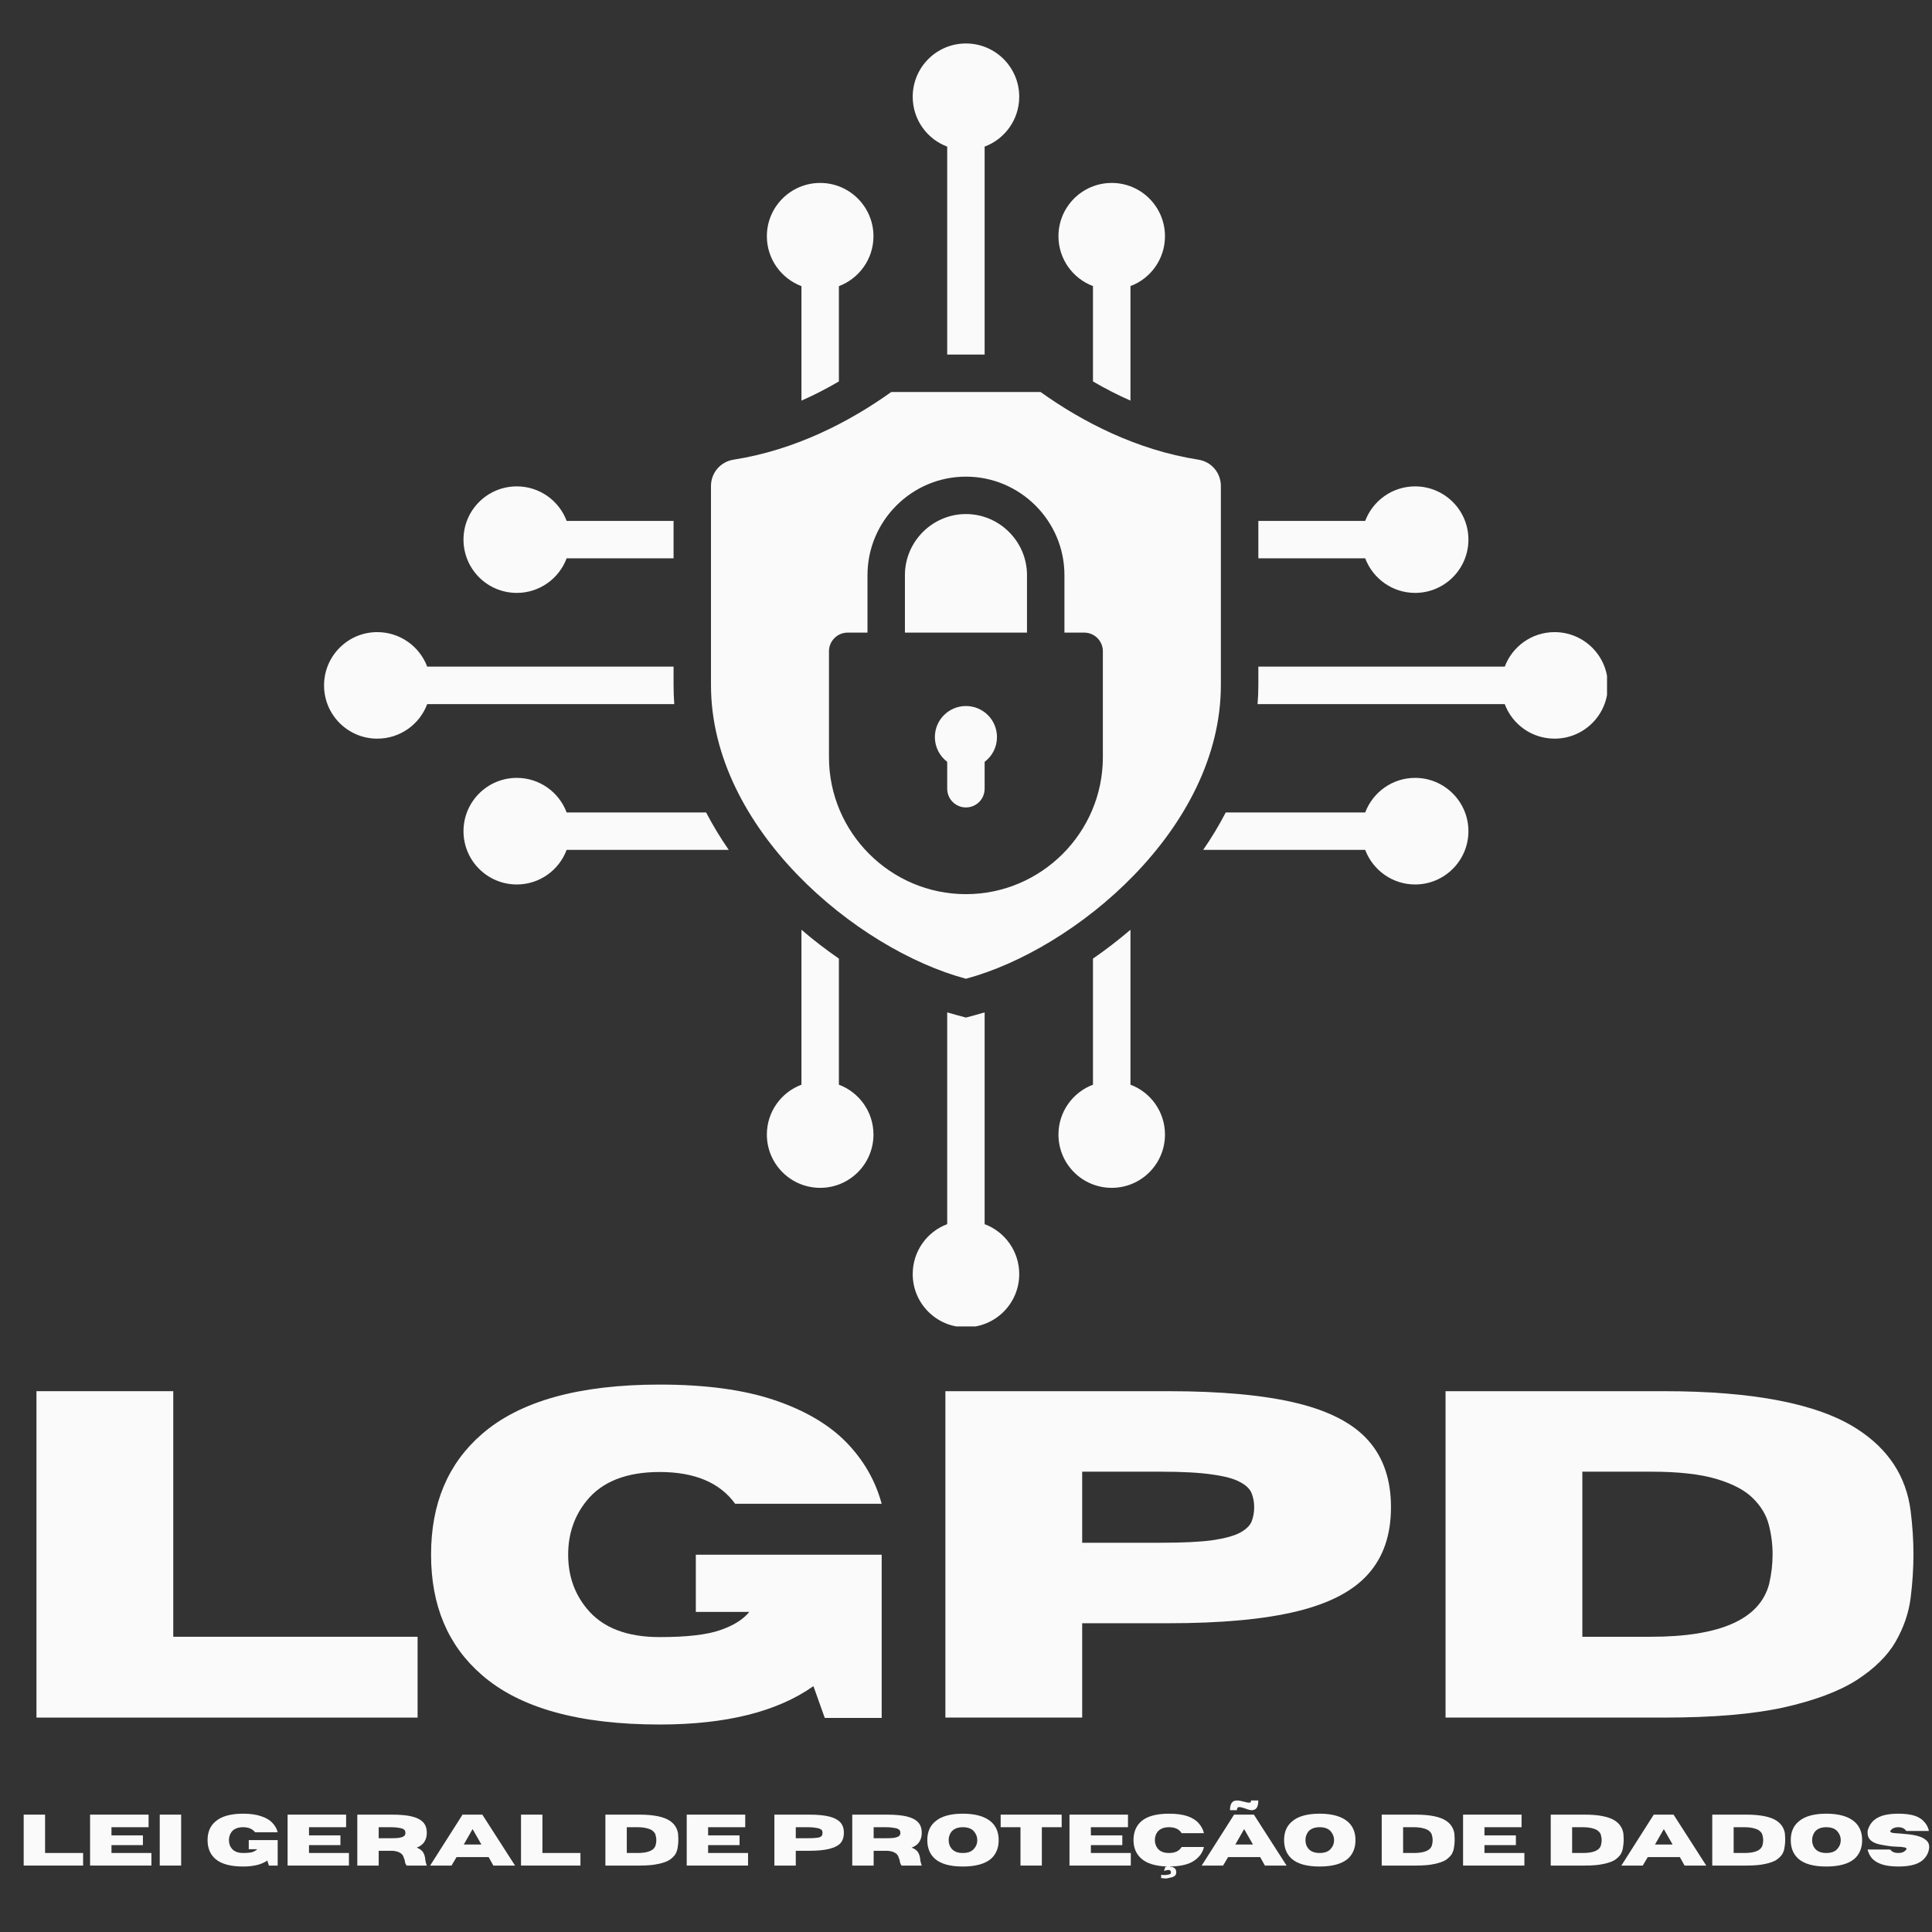 <svg xmlns="http://www.w3.org/2000/svg" xmlns:xlink="http://www.w3.org/1999/xlink" width="128" zoomAndPan="magnify" viewBox="0 0 96 96" height="128" preserveAspectRatio="xMidYMid meet" version="1.0"><rect x="0" y="0" width="96" height="96" fill="#333333" stroke="none"/><defs><g/><clipPath id="bccda03712"><path d="M 16.102 0.16 L 79.852 0.16 L 79.852 63.91 L 16.102 63.91 Z M 16.102 0.16 " clip-rule="nonzero"/></clipPath><clipPath id="222d88c103"><rect x="0" width="96" y="0" height="26"/></clipPath><clipPath id="daf6ce4684"><path d="M 0 87 L 96 87 L 96 91.602 L 0 91.602 Z M 0 87 " clip-rule="nonzero"/></clipPath><clipPath id="f3b115cb94"><path d="M 56 1 L 60 1 L 60 4.602 L 56 4.602 Z M 56 1 " clip-rule="nonzero"/></clipPath><clipPath id="9e8392b268"><path d="M 59 0.281 L 64 0.281 L 64 4 L 59 4 Z M 59 0.281 " clip-rule="nonzero"/></clipPath><clipPath id="d9cd9cc798"><rect x="0" width="96" y="0" height="5"/></clipPath><clipPath id="0aac84e698"><rect x="0" width="96" y="0" height="92"/></clipPath></defs><g transform="matrix(1, 0, 0, 1, 0, 2)"><g clip-path="url(#0aac84e698)"><g clip-path="url(#bccda03712)"><path fill="#fafafa" d="M 36.453 20.84 C 39.523 20.359 42.203 18.965 44.285 17.48 L 51.707 17.48 C 53.789 18.965 56.473 20.359 59.543 20.84 C 60.195 20.941 60.664 21.492 60.664 22.152 L 60.664 32.039 C 60.664 39.184 53.414 45.184 47.996 46.633 C 42.578 45.184 35.328 39.184 35.328 32.039 L 35.328 22.152 C 35.328 21.492 35.801 20.941 36.453 20.84 Z M 28.156 38.371 C 27.781 37.367 26.812 36.652 25.68 36.652 C 24.215 36.652 23.031 37.84 23.031 39.301 C 23.031 40.762 24.215 41.949 25.68 41.949 C 26.812 41.949 27.781 41.234 28.156 40.23 L 36.211 40.23 C 35.797 39.633 35.422 39.012 35.086 38.371 Z M 47.996 33.082 C 47.145 33.082 46.453 33.773 46.453 34.625 C 46.453 35.129 46.695 35.574 47.066 35.855 L 47.066 37.191 C 47.066 37.707 47.484 38.121 47.996 38.121 C 48.512 38.121 48.926 37.707 48.926 37.191 L 48.926 35.855 C 49.301 35.574 49.539 35.129 49.539 34.625 C 49.539 33.773 48.852 33.082 47.996 33.082 Z M 41.684 45.633 C 41.035 45.184 40.41 44.703 39.824 44.199 L 39.824 51.898 C 38.82 52.273 38.105 53.242 38.105 54.375 C 38.105 55.84 39.293 57.023 40.754 57.023 C 42.215 57.023 43.402 55.84 43.402 54.375 C 43.402 53.242 42.688 52.273 41.684 51.898 Z M 55.242 57.023 C 56.703 57.023 57.887 55.84 57.887 54.375 C 57.887 53.242 57.176 52.273 56.172 51.898 L 56.172 44.199 C 55.582 44.703 54.961 45.184 54.309 45.633 L 54.309 51.898 C 53.309 52.273 52.594 53.242 52.594 54.375 C 52.594 55.84 53.777 57.023 55.242 57.023 Z M 59.785 40.23 L 67.836 40.23 C 68.215 41.234 69.184 41.949 70.316 41.949 C 71.777 41.949 72.965 40.762 72.965 39.301 C 72.965 37.84 71.777 36.652 70.316 36.652 C 69.184 36.652 68.215 37.367 67.836 38.371 L 60.906 38.371 C 60.574 39.012 60.199 39.633 59.785 40.23 Z M 23.031 24.812 C 23.031 23.352 24.215 22.168 25.68 22.168 C 26.812 22.168 27.781 22.879 28.156 23.883 L 33.469 23.883 L 33.469 25.742 L 28.156 25.742 C 27.781 26.746 26.812 27.461 25.68 27.461 C 24.215 27.461 23.031 26.277 23.031 24.812 Z M 39.824 17.906 C 40.461 17.629 41.082 17.305 41.684 16.953 L 41.684 12.219 C 42.688 11.84 43.402 10.871 43.402 9.738 C 43.402 8.277 42.215 7.09 40.754 7.09 C 39.293 7.09 38.105 8.277 38.105 9.738 C 38.105 10.871 38.82 11.84 39.824 12.219 Z M 16.102 32.059 C 16.102 30.594 17.285 29.41 18.746 29.41 C 19.883 29.41 20.852 30.125 21.227 31.125 L 33.469 31.125 L 33.469 32.039 C 33.469 32.359 33.48 32.676 33.504 32.988 L 21.227 32.988 C 20.852 33.992 19.883 34.703 18.746 34.703 C 17.285 34.703 16.102 33.52 16.102 32.059 Z M 55.242 7.09 C 53.777 7.09 52.594 8.277 52.594 9.738 C 52.594 10.871 53.309 11.84 54.309 12.215 L 54.309 16.953 C 54.91 17.305 55.531 17.625 56.172 17.906 L 56.172 12.215 C 57.176 11.84 57.887 10.871 57.887 9.738 C 57.887 8.277 56.703 7.09 55.242 7.09 Z M 62.527 23.883 L 67.836 23.883 C 68.215 22.879 69.184 22.168 70.316 22.168 C 71.777 22.168 72.965 23.352 72.965 24.812 C 72.965 26.277 71.777 27.461 70.316 27.461 C 69.184 27.461 68.215 26.746 67.836 25.742 L 62.527 25.742 Z M 47.996 0.16 C 49.461 0.16 50.645 1.344 50.645 2.809 C 50.645 3.941 49.93 4.91 48.926 5.285 L 48.926 15.617 L 47.066 15.617 L 47.066 5.285 C 46.062 4.91 45.352 3.941 45.352 2.809 C 45.352 1.344 46.535 0.16 47.996 0.16 Z M 79.895 32.059 C 79.895 30.594 78.711 29.41 77.246 29.41 C 76.113 29.41 75.145 30.125 74.77 31.125 L 62.527 31.125 L 62.527 32.039 C 62.527 32.359 62.512 32.676 62.488 32.988 L 74.77 32.988 C 75.145 33.992 76.113 34.703 77.246 34.703 C 78.711 34.703 79.895 33.52 79.895 32.059 Z M 47.996 63.953 C 49.461 63.953 50.645 62.77 50.645 61.309 C 50.645 60.172 49.93 59.203 48.926 58.828 L 48.926 48.305 C 48.621 48.398 48.309 48.477 47.996 48.562 C 47.688 48.477 47.375 48.398 47.066 48.305 L 47.066 58.828 C 46.062 59.203 45.352 60.172 45.352 61.309 C 45.352 62.77 46.535 63.953 47.996 63.953 Z M 43.105 29.434 L 42.121 29.434 C 41.609 29.434 41.191 29.848 41.191 30.363 L 41.191 35.625 C 41.191 39.371 44.254 42.43 47.996 42.43 C 51.742 42.43 54.801 39.371 54.801 35.625 L 54.801 30.363 C 54.801 29.848 54.387 29.434 53.871 29.434 L 52.891 29.434 L 52.891 26.578 C 52.891 23.883 50.691 21.684 47.996 21.684 C 45.305 21.684 43.105 23.883 43.105 26.578 Z M 51.031 29.434 L 51.031 26.578 C 51.031 24.91 49.664 23.543 47.996 23.543 C 46.332 23.543 44.965 24.91 44.965 26.578 L 44.965 29.434 Z M 51.031 29.434 " fill-opacity="1" fill-rule="evenodd"/></g><g transform="matrix(1, 0, 0, 1, 0, 63)"><g clip-path="url(#222d88c103)"><g fill="#fafafa" fill-opacity="1"><g transform="translate(0, 20.346)"><g><path d="M 20.75 0 L 1.812 0 L 1.812 -16.219 L 8.609 -16.219 L 8.609 -4.016 L 20.75 -4.016 Z M 20.75 0 "/></g></g></g><g fill="#fafafa" fill-opacity="1"><g transform="translate(20.513, 20.346)"><g><path d="M 12.266 0.344 C 8.254 0.344 5.305 -0.477 3.422 -2.125 C 1.742 -3.582 0.906 -5.57 0.906 -8.094 C 0.906 -10.625 1.742 -12.617 3.422 -14.078 C 5.305 -15.723 8.254 -16.547 12.266 -16.547 C 14.547 -16.547 16.441 -16.289 17.953 -15.781 C 19.473 -15.27 20.664 -14.57 21.531 -13.688 C 22.395 -12.801 22.984 -11.781 23.297 -10.625 L 16.016 -10.625 C 15.254 -11.676 14.004 -12.203 12.266 -12.203 C 10.617 -12.203 9.41 -11.727 8.641 -10.781 C 8.023 -10.02 7.719 -9.125 7.719 -8.094 C 7.719 -7.062 8.023 -6.172 8.641 -5.422 C 9.41 -4.473 10.617 -4 12.266 -4 C 13.598 -4 14.598 -4.113 15.266 -4.344 C 15.93 -4.57 16.414 -4.875 16.719 -5.25 L 14.062 -5.25 L 14.062 -8.094 L 23.297 -8.094 L 23.297 0.016 L 20.469 0.016 L 19.906 -1.562 C 18.102 -0.289 15.555 0.344 12.266 0.344 Z M 12.266 0.344 "/></g></g></g><g fill="#fafafa" fill-opacity="1"><g transform="translate(45.164, 20.346)"><g><path d="M 8.609 0 L 1.812 0 L 1.812 -16.219 L 12.875 -16.219 C 15.52 -16.219 17.656 -16.02 19.281 -15.625 C 20.906 -15.227 22.086 -14.609 22.828 -13.766 C 23.578 -12.922 23.953 -11.816 23.953 -10.453 C 23.953 -9.086 23.578 -7.984 22.828 -7.141 C 22.086 -6.297 20.906 -5.676 19.281 -5.281 C 17.656 -4.883 15.52 -4.688 12.875 -4.688 L 8.609 -4.688 Z M 8.609 -8.688 L 12.5 -8.688 C 13.594 -8.688 14.453 -8.727 15.078 -8.812 C 15.703 -8.906 16.16 -9.031 16.453 -9.188 C 16.754 -9.352 16.945 -9.539 17.031 -9.75 C 17.113 -9.969 17.156 -10.203 17.156 -10.453 C 17.156 -10.703 17.113 -10.93 17.031 -11.141 C 16.945 -11.359 16.754 -11.547 16.453 -11.703 C 16.16 -11.867 15.703 -11.992 15.078 -12.078 C 14.453 -12.172 13.594 -12.219 12.5 -12.219 L 8.609 -12.219 Z M 8.609 -8.688 "/></g></g></g><g fill="#fafafa" fill-opacity="1"><g transform="translate(70.017, 20.346)"><g><path d="M 12.656 0 L 1.812 0 L 1.812 -16.219 L 12.656 -16.219 C 17.102 -16.219 20.297 -15.598 22.234 -14.359 C 23.805 -13.359 24.703 -11.992 24.922 -10.266 C 25.016 -9.516 25.062 -8.797 25.062 -8.109 C 25.062 -7.422 25.016 -6.703 24.922 -5.953 C 24.828 -5.203 24.578 -4.473 24.172 -3.766 C 23.766 -3.066 23.117 -2.43 22.234 -1.859 C 21.348 -1.297 20.133 -0.844 18.594 -0.5 C 17.051 -0.164 15.07 0 12.656 0 Z M 12.016 -4.016 C 15.473 -4.016 17.43 -4.891 17.891 -6.641 C 18.004 -7.129 18.062 -7.617 18.062 -8.109 C 18.062 -8.609 18 -9.098 17.875 -9.578 C 17.75 -10.066 17.484 -10.508 17.078 -10.906 C 16.68 -11.301 16.078 -11.617 15.266 -11.859 C 14.461 -12.098 13.379 -12.219 12.016 -12.219 L 8.609 -12.219 L 8.609 -4.016 Z M 12.016 -4.016 "/></g></g></g></g></g><g clip-path="url(#daf6ce4684)"><g transform="matrix(1, 0, 0, 1, 0, 87)"><g clip-path="url(#d9cd9cc798)"><g fill="#fafafa" fill-opacity="1"><g transform="translate(0.896, 3.699)"><g><path d="M 3.234 0 L 0.281 0 L 0.281 -2.531 L 1.344 -2.531 L 1.344 -0.625 L 3.234 -0.625 Z M 3.234 0 "/></g></g><g transform="translate(4.195, 3.699)"><g><path d="M 3.328 0 L 0.281 0 L 0.281 -2.531 L 3.188 -2.531 L 3.188 -1.906 L 1.344 -1.906 L 1.344 -1.5 L 2.906 -1.5 L 2.906 -1.016 L 1.344 -1.016 L 1.344 -0.625 L 3.328 -0.625 Z M 3.328 0 "/></g></g><g transform="translate(7.657, 3.699)"><g><path d="M 1.344 0 L 0.281 0 L 0.281 -2.531 L 1.344 -2.531 Z M 1.344 0 "/></g></g><g transform="translate(9.279, 3.699)"><g/></g><g transform="translate(10.173, 3.699)"><g><path d="M 1.906 0.047 C 1.281 0.047 0.82 -0.078 0.531 -0.328 C 0.27 -0.555 0.141 -0.867 0.141 -1.266 C 0.141 -1.66 0.27 -1.969 0.531 -2.188 C 0.82 -2.445 1.281 -2.578 1.906 -2.578 C 2.27 -2.578 2.566 -2.535 2.797 -2.453 C 3.035 -2.379 3.223 -2.27 3.359 -2.125 C 3.492 -1.988 3.582 -1.832 3.625 -1.656 L 2.5 -1.656 C 2.375 -1.82 2.176 -1.906 1.906 -1.906 C 1.656 -1.906 1.469 -1.832 1.344 -1.688 C 1.25 -1.562 1.203 -1.422 1.203 -1.266 C 1.203 -1.098 1.25 -0.957 1.344 -0.844 C 1.469 -0.695 1.656 -0.625 1.906 -0.625 C 2.113 -0.625 2.27 -0.641 2.375 -0.672 C 2.477 -0.711 2.555 -0.758 2.609 -0.812 L 2.188 -0.812 L 2.188 -1.266 L 3.625 -1.266 L 3.625 0 L 3.188 0 L 3.109 -0.25 C 2.828 -0.051 2.426 0.047 1.906 0.047 Z M 1.906 0.047 "/></g></g><g transform="translate(14.01, 3.699)"><g><path d="M 3.328 0 L 0.281 0 L 0.281 -2.531 L 3.188 -2.531 L 3.188 -1.906 L 1.344 -1.906 L 1.344 -1.5 L 2.906 -1.5 L 2.906 -1.016 L 1.344 -1.016 L 1.344 -0.625 L 3.328 -0.625 Z M 3.328 0 "/></g></g><g transform="translate(17.473, 3.699)"><g><path d="M 3.734 0 L 2.734 0 C 2.68 -0.062 2.648 -0.145 2.641 -0.25 C 2.617 -0.32 2.594 -0.395 2.562 -0.469 C 2.531 -0.539 2.473 -0.598 2.391 -0.641 C 2.305 -0.691 2.188 -0.723 2.031 -0.734 L 1.344 -0.734 L 1.344 0 L 0.281 0 L 0.281 -2.531 L 2 -2.531 C 2.414 -2.531 2.75 -2.5 3 -2.438 C 3.258 -2.375 3.445 -2.273 3.562 -2.141 C 3.676 -2.016 3.734 -1.844 3.734 -1.625 C 3.734 -1.445 3.691 -1.297 3.609 -1.172 C 3.535 -1.055 3.41 -0.961 3.234 -0.891 C 3.398 -0.828 3.508 -0.742 3.562 -0.641 C 3.613 -0.547 3.645 -0.441 3.656 -0.328 C 3.664 -0.223 3.691 -0.113 3.734 0 Z M 1.344 -1.359 L 1.953 -1.359 C 2.117 -1.359 2.25 -1.363 2.344 -1.375 C 2.445 -1.395 2.52 -1.414 2.562 -1.438 C 2.613 -1.469 2.645 -1.5 2.656 -1.531 C 2.664 -1.562 2.672 -1.594 2.672 -1.625 C 2.672 -1.656 2.664 -1.688 2.656 -1.719 C 2.645 -1.758 2.613 -1.789 2.562 -1.812 C 2.52 -1.844 2.445 -1.863 2.344 -1.875 C 2.25 -1.895 2.117 -1.906 1.953 -1.906 L 1.344 -1.906 Z M 1.344 -1.359 "/></g></g><g transform="translate(21.342, 3.699)"><g><path d="M 4.25 0 L 3.172 0 L 2.938 -0.422 L 1.344 -0.422 L 1.094 0 L 0.031 0 L 1.641 -2.531 L 2.625 -2.531 Z M 2.578 -1.047 L 2.141 -1.812 L 1.703 -1.047 Z M 2.578 -1.047 "/></g></g><g transform="translate(25.608, 3.699)"><g><path d="M 3.234 0 L 0.281 0 L 0.281 -2.531 L 1.344 -2.531 L 1.344 -0.625 L 3.234 -0.625 Z M 3.234 0 "/></g></g><g transform="translate(28.907, 3.699)"><g/></g><g transform="translate(29.801, 3.699)"><g><path d="M 1.969 0 L 0.281 0 L 0.281 -2.531 L 1.969 -2.531 C 2.664 -2.531 3.164 -2.43 3.469 -2.234 C 3.707 -2.078 3.848 -1.863 3.891 -1.594 C 3.898 -1.477 3.906 -1.367 3.906 -1.266 C 3.906 -1.16 3.895 -1.047 3.875 -0.922 C 3.863 -0.805 3.828 -0.691 3.766 -0.578 C 3.703 -0.473 3.602 -0.375 3.469 -0.281 C 3.332 -0.195 3.141 -0.129 2.891 -0.078 C 2.648 -0.023 2.344 0 1.969 0 Z M 1.875 -0.625 C 2.414 -0.625 2.719 -0.758 2.781 -1.031 C 2.801 -1.113 2.812 -1.191 2.812 -1.266 C 2.812 -1.336 2.801 -1.41 2.781 -1.484 C 2.77 -1.566 2.727 -1.641 2.656 -1.703 C 2.594 -1.766 2.5 -1.812 2.375 -1.844 C 2.25 -1.883 2.082 -1.906 1.875 -1.906 L 1.344 -1.906 L 1.344 -0.625 Z M 1.875 -0.625 "/></g></g><g transform="translate(33.842, 3.699)"><g><path d="M 3.328 0 L 0.281 0 L 0.281 -2.531 L 3.188 -2.531 L 3.188 -1.906 L 1.344 -1.906 L 1.344 -1.5 L 2.906 -1.5 L 2.906 -1.016 L 1.344 -1.016 L 1.344 -0.625 L 3.328 -0.625 Z M 3.328 0 "/></g></g><g transform="translate(37.304, 3.699)"><g/></g><g transform="translate(38.198, 3.699)"><g><path d="M 1.344 0 L 0.281 0 L 0.281 -2.531 L 2 -2.531 C 2.414 -2.531 2.75 -2.5 3 -2.438 C 3.258 -2.375 3.445 -2.273 3.562 -2.141 C 3.676 -2.016 3.734 -1.844 3.734 -1.625 C 3.734 -1.414 3.676 -1.242 3.562 -1.109 C 3.445 -0.984 3.258 -0.891 3 -0.828 C 2.75 -0.766 2.414 -0.734 2 -0.734 L 1.344 -0.734 Z M 1.344 -1.359 L 1.953 -1.359 C 2.117 -1.359 2.25 -1.363 2.344 -1.375 C 2.445 -1.383 2.52 -1.398 2.562 -1.422 C 2.613 -1.453 2.645 -1.484 2.656 -1.516 C 2.664 -1.547 2.672 -1.582 2.672 -1.625 C 2.672 -1.664 2.664 -1.703 2.656 -1.734 C 2.645 -1.766 2.613 -1.789 2.562 -1.812 C 2.52 -1.844 2.445 -1.863 2.344 -1.875 C 2.25 -1.895 2.117 -1.906 1.953 -1.906 L 1.344 -1.906 Z M 1.344 -1.359 "/></g></g><g transform="translate(42.067, 3.699)"><g><path d="M 3.734 0 L 2.734 0 C 2.68 -0.062 2.648 -0.145 2.641 -0.25 C 2.617 -0.32 2.594 -0.395 2.562 -0.469 C 2.531 -0.539 2.473 -0.598 2.391 -0.641 C 2.305 -0.691 2.188 -0.723 2.031 -0.734 L 1.344 -0.734 L 1.344 0 L 0.281 0 L 0.281 -2.531 L 2 -2.531 C 2.414 -2.531 2.75 -2.5 3 -2.438 C 3.258 -2.375 3.445 -2.273 3.562 -2.141 C 3.676 -2.016 3.734 -1.844 3.734 -1.625 C 3.734 -1.445 3.691 -1.297 3.609 -1.172 C 3.535 -1.055 3.41 -0.961 3.234 -0.891 C 3.398 -0.828 3.508 -0.742 3.562 -0.641 C 3.613 -0.547 3.645 -0.441 3.656 -0.328 C 3.664 -0.223 3.691 -0.113 3.734 0 Z M 1.344 -1.359 L 1.953 -1.359 C 2.117 -1.359 2.25 -1.363 2.344 -1.375 C 2.445 -1.395 2.52 -1.414 2.562 -1.438 C 2.613 -1.469 2.645 -1.5 2.656 -1.531 C 2.664 -1.562 2.672 -1.594 2.672 -1.625 C 2.672 -1.656 2.664 -1.688 2.656 -1.719 C 2.645 -1.758 2.613 -1.789 2.562 -1.812 C 2.52 -1.844 2.445 -1.863 2.344 -1.875 C 2.25 -1.895 2.117 -1.906 1.953 -1.906 L 1.344 -1.906 Z M 1.344 -1.359 "/></g></g><g transform="translate(45.936, 3.699)"><g><path d="M 1.906 0.047 C 1.281 0.047 0.82 -0.078 0.531 -0.328 C 0.27 -0.555 0.141 -0.867 0.141 -1.266 C 0.141 -1.66 0.27 -1.969 0.531 -2.188 C 0.82 -2.445 1.281 -2.578 1.906 -2.578 C 2.531 -2.578 2.992 -2.445 3.297 -2.188 C 3.555 -1.969 3.688 -1.66 3.688 -1.266 C 3.688 -0.867 3.555 -0.555 3.297 -0.328 C 2.992 -0.078 2.531 0.047 1.906 0.047 Z M 1.906 -0.625 C 2.164 -0.625 2.352 -0.695 2.469 -0.844 C 2.57 -0.957 2.625 -1.098 2.625 -1.266 C 2.625 -1.422 2.57 -1.562 2.469 -1.688 C 2.352 -1.832 2.164 -1.906 1.906 -1.906 C 1.656 -1.906 1.469 -1.832 1.344 -1.688 C 1.25 -1.562 1.203 -1.422 1.203 -1.266 C 1.203 -1.098 1.25 -0.957 1.344 -0.844 C 1.469 -0.695 1.656 -0.625 1.906 -0.625 Z M 1.906 -0.625 "/></g></g></g><g fill="#fafafa" fill-opacity="1"><g transform="translate(49.613, 3.699)"><g><path d="M 2.156 0 L 1.094 0 L 1.094 -1.906 L 0.109 -1.906 L 0.109 -2.531 L 3.141 -2.531 L 3.141 -1.906 L 2.156 -1.906 Z M 2.156 0 "/></g></g><g transform="translate(52.861, 3.699)"><g><path d="M 3.328 0 L 0.281 0 L 0.281 -2.531 L 3.188 -2.531 L 3.188 -1.906 L 1.344 -1.906 L 1.344 -1.5 L 2.906 -1.5 L 2.906 -1.016 L 1.344 -1.016 L 1.344 -0.625 L 3.328 -0.625 Z M 3.328 0 "/></g></g></g><g clip-path="url(#f3b115cb94)"><g fill="#fafafa" fill-opacity="1"><g transform="translate(56.182, 3.699)"><g><path d="M 1.781 0.641 L 1.75 0.641 C 1.688 0.641 1.633 0.633 1.594 0.625 L 1.516 0.625 L 1.516 0.453 L 1.578 0.469 C 1.629 0.469 1.68 0.469 1.734 0.469 C 1.766 0.469 1.801 0.461 1.844 0.453 C 1.883 0.453 1.922 0.441 1.953 0.422 C 1.984 0.41 2 0.383 2 0.344 C 2 0.301 1.988 0.27 1.969 0.25 C 1.945 0.227 1.91 0.219 1.859 0.219 C 1.836 0.219 1.812 0.223 1.781 0.234 C 1.75 0.242 1.723 0.25 1.703 0.25 L 1.656 0.266 L 1.719 0.078 L 1.734 0.062 C 1.754 0.062 1.773 0.062 1.797 0.062 L 1.797 0.047 C 1.211 0.023 0.785 -0.109 0.516 -0.359 C 0.266 -0.586 0.141 -0.891 0.141 -1.266 C 0.141 -1.66 0.27 -1.973 0.531 -2.203 C 0.82 -2.453 1.281 -2.578 1.906 -2.578 C 2.281 -2.578 2.586 -2.535 2.828 -2.453 C 3.066 -2.367 3.25 -2.254 3.375 -2.109 C 3.508 -1.961 3.598 -1.797 3.641 -1.609 L 2.531 -1.609 C 2.414 -1.805 2.207 -1.906 1.906 -1.906 C 1.656 -1.906 1.469 -1.832 1.344 -1.688 C 1.25 -1.57 1.203 -1.43 1.203 -1.266 C 1.203 -1.109 1.25 -0.969 1.344 -0.844 C 1.469 -0.695 1.656 -0.625 1.906 -0.625 C 2.207 -0.625 2.414 -0.723 2.531 -0.922 L 3.641 -0.922 C 3.578 -0.641 3.41 -0.41 3.141 -0.234 C 2.879 -0.055 2.484 0.035 1.953 0.047 L 1.953 0.062 C 2.004 0.062 2.051 0.066 2.094 0.078 C 2.145 0.098 2.188 0.129 2.219 0.172 C 2.25 0.211 2.266 0.27 2.266 0.344 C 2.266 0.414 2.238 0.473 2.188 0.516 C 2.133 0.555 2.07 0.582 2 0.594 C 1.926 0.613 1.852 0.629 1.781 0.641 Z M 1.781 0.641 "/></g></g></g></g><g clip-path="url(#9e8392b268)"><g fill="#fafafa" fill-opacity="1"><g transform="translate(59.68, 3.699)"><g><path d="M 4.25 0 L 3.172 0 L 2.938 -0.422 L 1.344 -0.422 L 1.094 0 L 0.031 0 L 1.641 -2.531 L 2.625 -2.531 Z M 2.578 -1.047 L 2.141 -1.812 L 1.703 -1.047 Z M 2.531 -2.75 C 2.445 -2.75 2.328 -2.781 2.172 -2.844 C 2.055 -2.883 1.961 -2.906 1.891 -2.906 C 1.816 -2.906 1.781 -2.852 1.781 -2.75 L 1.438 -2.75 C 1.438 -3.02 1.516 -3.176 1.672 -3.219 C 1.711 -3.227 1.754 -3.234 1.797 -3.234 C 1.879 -3.234 1.992 -3.211 2.141 -3.172 C 2.254 -3.141 2.332 -3.125 2.375 -3.125 C 2.406 -3.125 2.43 -3.129 2.453 -3.141 C 2.473 -3.148 2.484 -3.18 2.484 -3.234 L 2.844 -3.234 C 2.844 -2.953 2.766 -2.797 2.609 -2.766 C 2.586 -2.754 2.562 -2.75 2.531 -2.75 Z M 2.531 -2.75 "/></g></g></g></g><g fill="#fafafa" fill-opacity="1"><g transform="translate(63.665, 3.699)"><g><path d="M 1.906 0.047 C 1.281 0.047 0.82 -0.078 0.531 -0.328 C 0.27 -0.555 0.141 -0.867 0.141 -1.266 C 0.141 -1.66 0.27 -1.969 0.531 -2.188 C 0.82 -2.445 1.281 -2.578 1.906 -2.578 C 2.531 -2.578 2.992 -2.445 3.297 -2.188 C 3.555 -1.969 3.688 -1.66 3.688 -1.266 C 3.688 -0.867 3.555 -0.555 3.297 -0.328 C 2.992 -0.078 2.531 0.047 1.906 0.047 Z M 1.906 -0.625 C 2.164 -0.625 2.352 -0.695 2.469 -0.844 C 2.57 -0.957 2.625 -1.098 2.625 -1.266 C 2.625 -1.422 2.57 -1.562 2.469 -1.688 C 2.352 -1.832 2.164 -1.906 1.906 -1.906 C 1.656 -1.906 1.469 -1.832 1.344 -1.688 C 1.25 -1.562 1.203 -1.422 1.203 -1.266 C 1.203 -1.098 1.25 -0.957 1.344 -0.844 C 1.469 -0.695 1.656 -0.625 1.906 -0.625 Z M 1.906 -0.625 "/></g></g><g transform="translate(67.483, 3.699)"><g/></g><g transform="translate(68.376, 3.699)"><g><path d="M 1.969 0 L 0.281 0 L 0.281 -2.531 L 1.969 -2.531 C 2.664 -2.531 3.164 -2.43 3.469 -2.234 C 3.707 -2.078 3.848 -1.863 3.891 -1.594 C 3.898 -1.477 3.906 -1.367 3.906 -1.266 C 3.906 -1.16 3.895 -1.047 3.875 -0.922 C 3.863 -0.805 3.828 -0.691 3.766 -0.578 C 3.703 -0.473 3.602 -0.375 3.469 -0.281 C 3.332 -0.195 3.141 -0.129 2.891 -0.078 C 2.648 -0.023 2.344 0 1.969 0 Z M 1.875 -0.625 C 2.414 -0.625 2.719 -0.758 2.781 -1.031 C 2.801 -1.113 2.812 -1.191 2.812 -1.266 C 2.812 -1.336 2.801 -1.41 2.781 -1.484 C 2.77 -1.566 2.727 -1.641 2.656 -1.703 C 2.594 -1.766 2.5 -1.812 2.375 -1.844 C 2.25 -1.883 2.082 -1.906 1.875 -1.906 L 1.344 -1.906 L 1.344 -0.625 Z M 1.875 -0.625 "/></g></g><g transform="translate(72.418, 3.699)"><g><path d="M 3.328 0 L 0.281 0 L 0.281 -2.531 L 3.188 -2.531 L 3.188 -1.906 L 1.344 -1.906 L 1.344 -1.5 L 2.906 -1.5 L 2.906 -1.016 L 1.344 -1.016 L 1.344 -0.625 L 3.328 -0.625 Z M 3.328 0 "/></g></g><g transform="translate(75.88, 3.699)"><g/></g><g transform="translate(76.774, 3.699)"><g><path d="M 1.969 0 L 0.281 0 L 0.281 -2.531 L 1.969 -2.531 C 2.664 -2.531 3.164 -2.43 3.469 -2.234 C 3.707 -2.078 3.848 -1.863 3.891 -1.594 C 3.898 -1.477 3.906 -1.367 3.906 -1.266 C 3.906 -1.16 3.895 -1.047 3.875 -0.922 C 3.863 -0.805 3.828 -0.691 3.766 -0.578 C 3.703 -0.473 3.602 -0.375 3.469 -0.281 C 3.332 -0.195 3.141 -0.129 2.891 -0.078 C 2.648 -0.023 2.344 0 1.969 0 Z M 1.875 -0.625 C 2.414 -0.625 2.719 -0.758 2.781 -1.031 C 2.801 -1.113 2.812 -1.191 2.812 -1.266 C 2.812 -1.336 2.801 -1.41 2.781 -1.484 C 2.77 -1.566 2.727 -1.641 2.656 -1.703 C 2.594 -1.766 2.5 -1.812 2.375 -1.844 C 2.25 -1.883 2.082 -1.906 1.875 -1.906 L 1.344 -1.906 L 1.344 -0.625 Z M 1.875 -0.625 "/></g></g></g><g fill="#fafafa" fill-opacity="1"><g transform="translate(80.533, 3.699)"><g><path d="M 4.25 0 L 3.172 0 L 2.938 -0.422 L 1.344 -0.422 L 1.094 0 L 0.031 0 L 1.641 -2.531 L 2.625 -2.531 Z M 2.578 -1.047 L 2.141 -1.812 L 1.703 -1.047 Z M 2.578 -1.047 "/></g></g><g transform="translate(84.8, 3.699)"><g><path d="M 1.969 0 L 0.281 0 L 0.281 -2.531 L 1.969 -2.531 C 2.664 -2.531 3.164 -2.43 3.469 -2.234 C 3.707 -2.078 3.848 -1.863 3.891 -1.594 C 3.898 -1.477 3.906 -1.367 3.906 -1.266 C 3.906 -1.16 3.895 -1.047 3.875 -0.922 C 3.863 -0.805 3.828 -0.691 3.766 -0.578 C 3.703 -0.473 3.602 -0.375 3.469 -0.281 C 3.332 -0.195 3.141 -0.129 2.891 -0.078 C 2.648 -0.023 2.344 0 1.969 0 Z M 1.875 -0.625 C 2.414 -0.625 2.719 -0.758 2.781 -1.031 C 2.801 -1.113 2.812 -1.191 2.812 -1.266 C 2.812 -1.336 2.801 -1.41 2.781 -1.484 C 2.77 -1.566 2.727 -1.641 2.656 -1.703 C 2.594 -1.766 2.5 -1.812 2.375 -1.844 C 2.25 -1.883 2.082 -1.906 1.875 -1.906 L 1.344 -1.906 L 1.344 -0.625 Z M 1.875 -0.625 "/></g></g><g transform="translate(88.841, 3.699)"><g><path d="M 1.906 0.047 C 1.281 0.047 0.82 -0.078 0.531 -0.328 C 0.27 -0.555 0.141 -0.867 0.141 -1.266 C 0.141 -1.66 0.27 -1.969 0.531 -2.188 C 0.82 -2.445 1.281 -2.578 1.906 -2.578 C 2.531 -2.578 2.992 -2.445 3.297 -2.188 C 3.555 -1.969 3.688 -1.66 3.688 -1.266 C 3.688 -0.867 3.555 -0.555 3.297 -0.328 C 2.992 -0.078 2.531 0.047 1.906 0.047 Z M 1.906 -0.625 C 2.164 -0.625 2.352 -0.695 2.469 -0.844 C 2.57 -0.957 2.625 -1.098 2.625 -1.266 C 2.625 -1.422 2.57 -1.562 2.469 -1.688 C 2.352 -1.832 2.164 -1.906 1.906 -1.906 C 1.656 -1.906 1.469 -1.832 1.344 -1.688 C 1.25 -1.562 1.203 -1.422 1.203 -1.266 C 1.203 -1.098 1.25 -0.957 1.344 -0.844 C 1.469 -0.695 1.656 -0.625 1.906 -0.625 Z M 1.906 -0.625 "/></g></g><g transform="translate(92.659, 3.699)"><g><path d="M 1.672 0.047 C 1.328 0.047 1.051 0.008 0.844 -0.062 C 0.633 -0.133 0.473 -0.234 0.359 -0.359 C 0.254 -0.484 0.18 -0.629 0.141 -0.797 L 1.266 -0.797 C 1.348 -0.68 1.484 -0.625 1.672 -0.625 C 1.848 -0.625 1.977 -0.68 2.062 -0.797 C 2.07 -0.816 2.078 -0.828 2.078 -0.828 C 2.078 -0.867 2.035 -0.895 1.953 -0.906 C 1.867 -0.926 1.742 -0.938 1.578 -0.938 C 1.367 -0.945 1.148 -0.973 0.922 -1.016 C 0.398 -1.086 0.141 -1.289 0.141 -1.625 C 0.141 -1.656 0.141 -1.688 0.141 -1.719 C 0.18 -1.883 0.254 -2.031 0.359 -2.156 C 0.473 -2.289 0.633 -2.395 0.844 -2.469 C 1.051 -2.539 1.328 -2.578 1.672 -2.578 C 2.016 -2.578 2.289 -2.539 2.5 -2.469 C 2.707 -2.395 2.863 -2.289 2.969 -2.156 C 3.082 -2.031 3.156 -1.883 3.188 -1.719 L 2.062 -1.719 C 1.977 -1.844 1.848 -1.906 1.672 -1.906 C 1.484 -1.906 1.348 -1.844 1.266 -1.719 C 1.266 -1.707 1.266 -1.703 1.266 -1.703 C 1.266 -1.672 1.301 -1.645 1.375 -1.625 C 1.457 -1.613 1.578 -1.602 1.734 -1.594 C 1.891 -1.582 2.055 -1.566 2.234 -1.547 C 2.422 -1.523 2.586 -1.488 2.734 -1.438 C 2.891 -1.383 3.016 -1.305 3.109 -1.203 C 3.172 -1.129 3.203 -1.031 3.203 -0.906 C 3.203 -0.875 3.195 -0.836 3.188 -0.797 C 3.156 -0.629 3.082 -0.484 2.969 -0.359 C 2.863 -0.234 2.707 -0.133 2.5 -0.062 C 2.289 0.008 2.016 0.047 1.672 0.047 Z M 1.672 0.047 "/></g></g></g></g></g></g></g></g></svg>